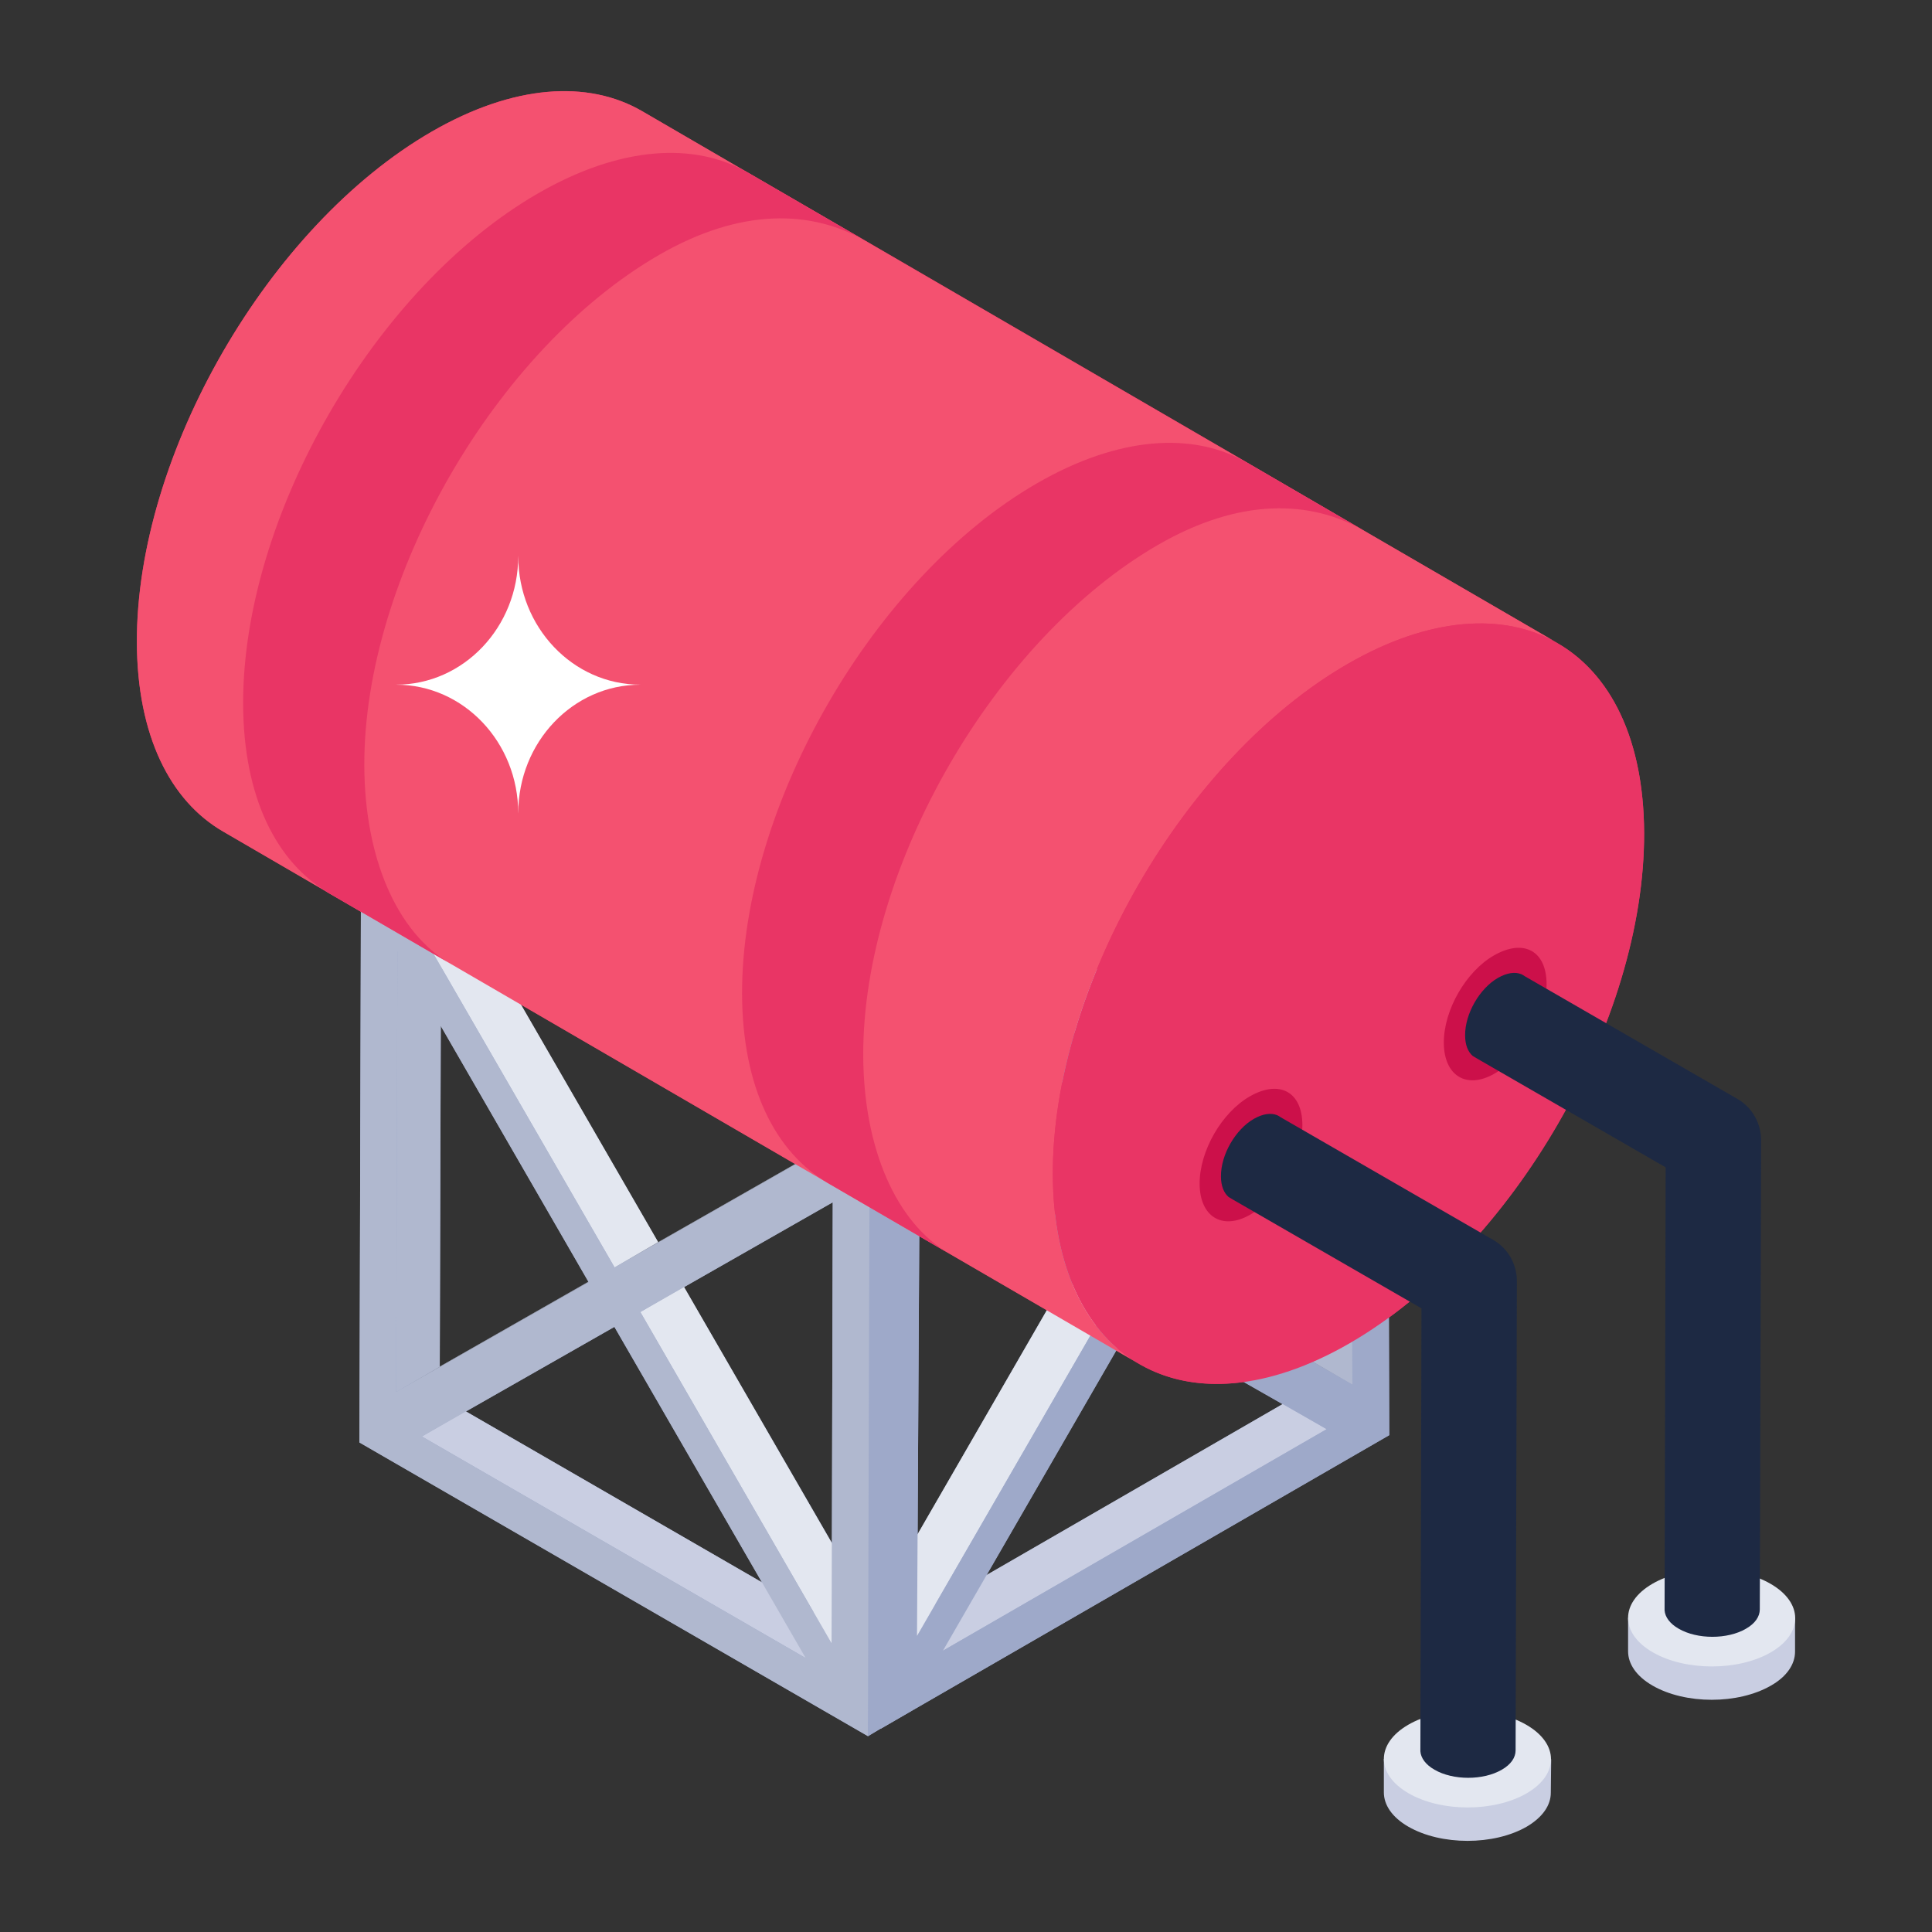 <?xml version="1.0" encoding="UTF-8"?> <!-- Generator: Adobe Illustrator 22.0.1, SVG Export Plug-In . SVG Version: 6.00 Build 0) --> <svg xmlns="http://www.w3.org/2000/svg" xmlns:xlink="http://www.w3.org/1999/xlink" id="Layer_1" x="0px" y="0px" viewBox="0 0 53 53" style="enable-background:new 0 0 53 53;" xml:space="preserve"><rect x="0" y="0" width="53" height="53" fill="#333333" stroke="none"/> <style type="text/css"> .st0{enable-background:new ;} .st1{fill:#423D9B;} .st2{fill:#211A67;} .st3{fill:#F4D6D4;} .st4{fill:#F5C9C6;} .st5{fill:#E9E7FC;} .st6{fill:#78E75A;} .st7{fill:#57B3FE;} .st8{opacity:0.13;} .st9{fill:#3498DB;} .st10{fill:#DBA660;} .st11{fill:#4C5C75;} .st12{fill:#1D2943;} .st13{fill:#AA6256;} .st14{fill:#BF7D5A;} .st15{fill:#FFD06C;} .st16{fill:#FEBC1F;} .st17{fill:#FFFFFF;} .st18{fill:#9EA9C9;} .st19{fill:#DEDFFB;} .st20{fill:#B0B8CF;} .st21{fill:#C9CEE2;} .st22{fill:#72D561;} .st23{fill:#5EC363;} .st24{fill:#BC874D;} .st25{fill:#5094FF;} .st26{fill:#F45170;} .st27{fill:#638DFF;} .st28{fill:#F8F9FE;} .st29{fill:#8A4852;} .st30{fill:#FFDE9B;} .st31{fill:#F9A83D;} .st32{fill:#FFD475;} .st33{fill:#FFB961;} .st34{fill:#DF3260;} .st35{fill:#DD4A4A;} .st36{fill:#FFE2A9;} .st37{fill:#557ADC;} .st38{fill:#F7C05E;} .st39{fill:#C09549;} .st40{fill:#D7A652;} .st41{fill:#50B069;} .st42{fill:#566DF9;} .st43{fill:#497BFE;} .st44{fill:#38425D;} .st45{fill:#2E374C;} .st46{fill:#262E3F;} .st47{opacity:0.3;} .st48{opacity:0.2;} .st49{fill:#FEE05C;} .st50{fill:#986FF9;} .st51{fill:#B28AFD;} .st52{fill:#E93565;} .st53{fill:#7E5AF2;} .st54{fill:#6D4EEA;} .st55{fill:none;} .st56{fill:#E3E7F0;} .st57{clip-path:url(#SVGID_6_);enable-background:new ;} .st58{fill:#858585;} .st59{fill:#888888;} .st60{clip-path:url(#SVGID_8_);enable-background:new ;} .st61{clip-path:url(#SVGID_10_);enable-background:new ;} .st62{fill:#334985;} .st63{clip-path:url(#SVGID_12_);enable-background:new ;} .st64{clip-path:url(#SVGID_14_);enable-background:new ;} .st65{clip-path:url(#SVGID_16_);enable-background:new ;} .st66{clip-path:url(#SVGID_18_);enable-background:new ;} .st67{clip-path:url(#SVGID_20_);enable-background:new ;} .st68{clip-path:url(#SVGID_22_);enable-background:new ;} .st69{clip-path:url(#SVGID_24_);enable-background:new ;} .st70{fill:#818181;} .st71{clip-path:url(#SVGID_26_);enable-background:new ;} .st72{clip-path:url(#SVGID_28_);enable-background:new ;} .st73{clip-path:url(#SVGID_30_);enable-background:new ;} .st74{clip-path:url(#SVGID_32_);enable-background:new ;} .st75{clip-path:url(#SVGID_34_);enable-background:new ;} .st76{fill:#324781;} .st77{clip-path:url(#SVGID_36_);enable-background:new ;} .st78{clip-path:url(#SVGID_38_);enable-background:new ;} .st79{fill:#354B88;} .st80{clip-path:url(#SVGID_40_);enable-background:new ;} .st81{clip-path:url(#SVGID_42_);enable-background:new ;} .st82{clip-path:url(#SVGID_44_);enable-background:new ;} .st83{clip-path:url(#SVGID_46_);enable-background:new ;} .st84{clip-path:url(#SVGID_48_);enable-background:new ;} .st85{clip-path:url(#SVGID_50_);enable-background:new ;} .st86{clip-path:url(#SVGID_52_);enable-background:new ;} .st87{clip-path:url(#SVGID_54_);enable-background:new ;} .st88{clip-path:url(#SVGID_56_);enable-background:new ;} .st89{clip-path:url(#SVGID_58_);enable-background:new ;} .st90{clip-path:url(#SVGID_60_);enable-background:new ;} .st91{clip-path:url(#SVGID_62_);enable-background:new ;} .st92{clip-path:url(#SVGID_64_);enable-background:new ;} .st93{clip-path:url(#SVGID_66_);enable-background:new ;} .st94{clip-path:url(#SVGID_68_);enable-background:new ;} .st95{clip-path:url(#SVGID_70_);enable-background:new ;} .st96{clip-path:url(#SVGID_72_);enable-background:new ;} .st97{clip-path:url(#SVGID_74_);enable-background:new ;} .st98{clip-path:url(#SVGID_76_);enable-background:new ;} .st99{clip-path:url(#SVGID_78_);enable-background:new ;} .st100{clip-path:url(#SVGID_80_);enable-background:new ;} .st101{clip-path:url(#SVGID_82_);enable-background:new ;} .st102{clip-path:url(#SVGID_84_);enable-background:new ;} .st103{clip-path:url(#SVGID_86_);enable-background:new ;} .st104{clip-path:url(#SVGID_88_);enable-background:new ;} .st105{clip-path:url(#SVGID_90_);enable-background:new ;} .st106{clip-path:url(#SVGID_92_);enable-background:new ;} .st107{clip-path:url(#SVGID_94_);enable-background:new ;} .st108{clip-path:url(#SVGID_96_);enable-background:new ;} .st109{clip-path:url(#SVGID_98_);enable-background:new ;} .st110{clip-path:url(#SVGID_100_);enable-background:new ;} .st111{clip-path:url(#SVGID_102_);enable-background:new ;} .st112{clip-path:url(#SVGID_104_);enable-background:new ;} .st113{clip-path:url(#SVGID_106_);enable-background:new ;} .st114{clip-path:url(#SVGID_108_);enable-background:new ;} .st115{clip-path:url(#SVGID_110_);enable-background:new ;} .st116{clip-path:url(#SVGID_112_);enable-background:new ;} .st117{clip-path:url(#SVGID_114_);enable-background:new ;} .st118{clip-path:url(#SVGID_116_);enable-background:new ;} .st119{clip-path:url(#SVGID_118_);enable-background:new ;} .st120{clip-path:url(#SVGID_120_);enable-background:new ;} .st121{clip-path:url(#SVGID_122_);enable-background:new ;} .st122{clip-path:url(#SVGID_124_);enable-background:new ;} .st123{clip-path:url(#SVGID_126_);enable-background:new ;} .st124{clip-path:url(#SVGID_128_);enable-background:new ;} .st125{clip-path:url(#SVGID_130_);enable-background:new ;} .st126{clip-path:url(#SVGID_132_);enable-background:new ;} .st127{clip-path:url(#SVGID_134_);enable-background:new ;} .st128{clip-path:url(#SVGID_136_);enable-background:new ;} .st129{clip-path:url(#SVGID_138_);enable-background:new ;} .st130{clip-path:url(#SVGID_140_);enable-background:new ;} .st131{clip-path:url(#SVGID_142_);enable-background:new ;} .st132{clip-path:url(#SVGID_144_);enable-background:new ;} .st133{clip-path:url(#SVGID_146_);enable-background:new ;} .st134{clip-path:url(#SVGID_148_);enable-background:new ;} .st135{clip-path:url(#SVGID_150_);enable-background:new ;} .st136{clip-path:url(#SVGID_152_);enable-background:new ;} .st137{clip-path:url(#SVGID_154_);enable-background:new ;} .st138{clip-path:url(#SVGID_156_);enable-background:new ;} .st139{clip-path:url(#SVGID_158_);enable-background:new ;} .st140{clip-path:url(#SVGID_160_);enable-background:new ;} .st141{clip-path:url(#SVGID_162_);enable-background:new ;} .st142{clip-path:url(#SVGID_164_);enable-background:new ;} .st143{clip-path:url(#SVGID_166_);enable-background:new ;} .st144{clip-path:url(#SVGID_168_);enable-background:new ;} .st145{clip-path:url(#SVGID_170_);enable-background:new ;} .st146{clip-path:url(#SVGID_172_);enable-background:new ;} .st147{clip-path:url(#SVGID_174_);enable-background:new ;} .st148{clip-path:url(#SVGID_176_);enable-background:new ;} .st149{clip-path:url(#SVGID_178_);enable-background:new ;} .st150{clip-path:url(#SVGID_180_);enable-background:new ;} .st151{clip-path:url(#SVGID_182_);enable-background:new ;} .st152{clip-path:url(#SVGID_184_);enable-background:new ;} .st153{clip-path:url(#SVGID_186_);enable-background:new ;} .st154{clip-path:url(#SVGID_188_);enable-background:new ;} .st155{clip-path:url(#SVGID_190_);enable-background:new ;} .st156{clip-path:url(#SVGID_192_);enable-background:new ;} .st157{clip-path:url(#SVGID_194_);enable-background:new ;} .st158{clip-path:url(#SVGID_196_);enable-background:new ;} .st159{clip-path:url(#SVGID_198_);enable-background:new ;} .st160{clip-path:url(#SVGID_200_);enable-background:new ;} .st161{clip-path:url(#SVGID_202_);enable-background:new ;} .st162{clip-path:url(#SVGID_204_);enable-background:new ;} .st163{clip-path:url(#SVGID_206_);enable-background:new ;} .st164{clip-path:url(#SVGID_208_);enable-background:new ;} .st165{clip-path:url(#SVGID_210_);enable-background:new ;} .st166{clip-path:url(#SVGID_212_);enable-background:new ;} .st167{clip-path:url(#SVGID_214_);enable-background:new ;} .st168{clip-path:url(#SVGID_216_);enable-background:new ;} .st169{clip-path:url(#SVGID_218_);enable-background:new ;} .st170{clip-path:url(#SVGID_220_);enable-background:new ;} .st171{clip-path:url(#SVGID_222_);enable-background:new ;} .st172{clip-path:url(#SVGID_224_);enable-background:new ;} .st173{clip-path:url(#SVGID_226_);enable-background:new ;} .st174{clip-path:url(#SVGID_228_);enable-background:new ;} .st175{clip-path:url(#SVGID_230_);enable-background:new ;} .st176{clip-path:url(#SVGID_232_);enable-background:new ;} .st177{clip-path:url(#SVGID_234_);enable-background:new ;} .st178{clip-path:url(#SVGID_236_);enable-background:new ;} .st179{clip-path:url(#SVGID_238_);enable-background:new ;} .st180{clip-path:url(#SVGID_240_);enable-background:new ;} .st181{clip-path:url(#SVGID_242_);enable-background:new ;} .st182{clip-path:url(#SVGID_244_);enable-background:new ;} .st183{clip-path:url(#SVGID_246_);enable-background:new ;} .st184{clip-path:url(#SVGID_248_);enable-background:new ;} .st185{clip-path:url(#SVGID_250_);enable-background:new ;} .st186{clip-path:url(#SVGID_252_);enable-background:new ;} .st187{clip-path:url(#SVGID_254_);enable-background:new ;} .st188{clip-path:url(#SVGID_256_);enable-background:new ;} .st189{clip-path:url(#SVGID_258_);enable-background:new ;} .st190{clip-path:url(#SVGID_260_);enable-background:new ;} .st191{clip-path:url(#SVGID_262_);enable-background:new ;} .st192{clip-path:url(#SVGID_264_);enable-background:new ;} .st193{clip-path:url(#SVGID_266_);enable-background:new ;} .st194{clip-path:url(#SVGID_268_);enable-background:new ;} .st195{clip-path:url(#SVGID_270_);enable-background:new ;} .st196{clip-path:url(#SVGID_272_);enable-background:new ;} .st197{clip-path:url(#SVGID_274_);enable-background:new ;} .st198{clip-path:url(#SVGID_276_);enable-background:new ;} .st199{clip-path:url(#SVGID_278_);enable-background:new ;} .st200{clip-path:url(#SVGID_280_);enable-background:new ;} .st201{clip-path:url(#SVGID_282_);enable-background:new ;} .st202{clip-path:url(#SVGID_284_);enable-background:new ;} .st203{clip-path:url(#SVGID_286_);enable-background:new ;} .st204{clip-path:url(#SVGID_288_);enable-background:new ;} .st205{clip-path:url(#SVGID_290_);enable-background:new ;} .st206{clip-path:url(#SVGID_292_);enable-background:new ;} .st207{clip-path:url(#SVGID_294_);enable-background:new ;} .st208{clip-path:url(#SVGID_296_);enable-background:new ;} .st209{clip-path:url(#SVGID_298_);enable-background:new ;} .st210{clip-path:url(#SVGID_300_);enable-background:new ;} .st211{clip-path:url(#SVGID_302_);enable-background:new ;} .st212{clip-path:url(#SVGID_304_);enable-background:new ;} .st213{clip-path:url(#SVGID_306_);enable-background:new ;} .st214{clip-path:url(#SVGID_308_);enable-background:new ;} .st215{clip-path:url(#SVGID_310_);enable-background:new ;} .st216{clip-path:url(#SVGID_312_);enable-background:new ;} .st217{clip-path:url(#SVGID_314_);enable-background:new ;} .st218{clip-path:url(#SVGID_316_);enable-background:new ;} .st219{clip-path:url(#SVGID_318_);enable-background:new ;} .st220{clip-path:url(#SVGID_320_);enable-background:new ;} .st221{clip-path:url(#SVGID_322_);enable-background:new ;} .st222{clip-path:url(#SVGID_324_);enable-background:new ;} .st223{clip-path:url(#SVGID_326_);enable-background:new ;} .st224{clip-path:url(#SVGID_328_);enable-background:new ;} .st225{clip-path:url(#SVGID_330_);enable-background:new ;} .st226{clip-path:url(#SVGID_332_);enable-background:new ;} .st227{clip-path:url(#SVGID_334_);enable-background:new ;} .st228{clip-path:url(#SVGID_336_);enable-background:new ;} .st229{clip-path:url(#SVGID_338_);enable-background:new ;} .st230{clip-path:url(#SVGID_340_);enable-background:new ;} .st231{clip-path:url(#SVGID_342_);enable-background:new ;} .st232{clip-path:url(#SVGID_344_);enable-background:new ;} .st233{clip-path:url(#SVGID_346_);enable-background:new ;} .st234{clip-path:url(#SVGID_348_);enable-background:new ;} .st235{clip-path:url(#SVGID_350_);enable-background:new ;} .st236{clip-path:url(#SVGID_352_);enable-background:new ;} .st237{clip-path:url(#SVGID_354_);enable-background:new ;} .st238{clip-path:url(#SVGID_356_);enable-background:new ;} .st239{clip-path:url(#SVGID_358_);enable-background:new ;} .st240{clip-path:url(#SVGID_360_);enable-background:new ;} .st241{clip-path:url(#SVGID_362_);enable-background:new ;} .st242{clip-path:url(#SVGID_364_);enable-background:new ;} .st243{clip-path:url(#SVGID_366_);enable-background:new ;} .st244{clip-path:url(#SVGID_368_);enable-background:new ;} .st245{clip-path:url(#SVGID_370_);enable-background:new ;} .st246{clip-path:url(#SVGID_372_);enable-background:new ;} .st247{clip-path:url(#SVGID_374_);enable-background:new ;} .st248{clip-path:url(#SVGID_376_);enable-background:new ;} .st249{clip-path:url(#SVGID_378_);enable-background:new ;} .st250{clip-path:url(#SVGID_380_);enable-background:new ;} .st251{clip-path:url(#SVGID_382_);enable-background:new ;} .st252{clip-path:url(#SVGID_384_);enable-background:new ;} .st253{clip-path:url(#SVGID_386_);enable-background:new ;} .st254{clip-path:url(#SVGID_388_);enable-background:new ;} .st255{clip-path:url(#SVGID_390_);enable-background:new ;} .st256{clip-path:url(#SVGID_392_);enable-background:new ;} .st257{clip-path:url(#SVGID_394_);enable-background:new ;} .st258{clip-path:url(#SVGID_396_);enable-background:new ;} .st259{clip-path:url(#SVGID_398_);enable-background:new ;} .st260{clip-path:url(#SVGID_400_);enable-background:new ;} .st261{clip-path:url(#SVGID_402_);enable-background:new ;} .st262{clip-path:url(#SVGID_404_);enable-background:new ;} .st263{clip-path:url(#SVGID_406_);enable-background:new ;} .st264{clip-path:url(#SVGID_408_);enable-background:new ;} .st265{clip-path:url(#SVGID_410_);enable-background:new ;} .st266{clip-path:url(#SVGID_412_);enable-background:new ;} .st267{clip-path:url(#SVGID_414_);enable-background:new ;} .st268{clip-path:url(#SVGID_416_);enable-background:new ;} .st269{clip-path:url(#SVGID_418_);enable-background:new ;} .st270{clip-path:url(#SVGID_420_);enable-background:new ;} .st271{clip-path:url(#SVGID_422_);enable-background:new ;} .st272{clip-path:url(#SVGID_424_);enable-background:new ;} .st273{clip-path:url(#SVGID_426_);enable-background:new ;} .st274{clip-path:url(#SVGID_428_);enable-background:new ;} .st275{clip-path:url(#SVGID_430_);enable-background:new ;} .st276{clip-path:url(#SVGID_432_);enable-background:new ;} .st277{clip-path:url(#SVGID_434_);enable-background:new ;} .st278{clip-path:url(#SVGID_436_);enable-background:new ;} .st279{clip-path:url(#SVGID_438_);enable-background:new ;} .st280{clip-path:url(#SVGID_440_);enable-background:new ;} .st281{clip-path:url(#SVGID_442_);enable-background:new ;} .st282{clip-path:url(#SVGID_444_);enable-background:new ;} .st283{clip-path:url(#SVGID_446_);enable-background:new ;} .st284{clip-path:url(#SVGID_448_);enable-background:new ;} .st285{clip-path:url(#SVGID_450_);enable-background:new ;} .st286{clip-path:url(#SVGID_452_);enable-background:new ;} .st287{clip-path:url(#SVGID_454_);enable-background:new ;} .st288{clip-path:url(#SVGID_456_);enable-background:new ;} .st289{clip-path:url(#SVGID_458_);enable-background:new ;} .st290{clip-path:url(#SVGID_460_);enable-background:new ;} .st291{clip-path:url(#SVGID_462_);enable-background:new ;} .st292{clip-path:url(#SVGID_464_);enable-background:new ;} .st293{clip-path:url(#SVGID_466_);enable-background:new ;} .st294{clip-path:url(#SVGID_468_);enable-background:new ;} .st295{clip-path:url(#SVGID_470_);enable-background:new ;} .st296{clip-path:url(#SVGID_472_);enable-background:new ;} .st297{clip-path:url(#SVGID_474_);enable-background:new ;} .st298{clip-path:url(#SVGID_476_);enable-background:new ;} .st299{clip-path:url(#SVGID_478_);enable-background:new ;} .st300{clip-path:url(#SVGID_480_);enable-background:new ;} .st301{clip-path:url(#SVGID_482_);enable-background:new ;} .st302{clip-path:url(#SVGID_484_);enable-background:new ;} .st303{clip-path:url(#SVGID_486_);enable-background:new ;} .st304{clip-path:url(#SVGID_488_);enable-background:new ;} .st305{clip-path:url(#SVGID_490_);enable-background:new ;} .st306{clip-path:url(#SVGID_492_);enable-background:new ;} .st307{clip-path:url(#SVGID_494_);enable-background:new ;} .st308{clip-path:url(#SVGID_496_);enable-background:new ;} .st309{clip-path:url(#SVGID_498_);enable-background:new ;} .st310{clip-path:url(#SVGID_500_);enable-background:new ;} .st311{clip-path:url(#SVGID_502_);enable-background:new ;} .st312{clip-path:url(#SVGID_504_);enable-background:new ;} .st313{clip-path:url(#SVGID_506_);enable-background:new ;} .st314{clip-path:url(#SVGID_508_);enable-background:new ;} .st315{clip-path:url(#SVGID_510_);enable-background:new ;} .st316{clip-path:url(#SVGID_512_);enable-background:new ;} .st317{clip-path:url(#SVGID_514_);enable-background:new ;} .st318{clip-path:url(#SVGID_516_);enable-background:new ;} .st319{clip-path:url(#SVGID_518_);enable-background:new ;} .st320{clip-path:url(#SVGID_520_);enable-background:new ;} .st321{clip-path:url(#SVGID_522_);enable-background:new ;} .st322{clip-path:url(#SVGID_524_);enable-background:new ;} .st323{clip-path:url(#SVGID_526_);enable-background:new ;} .st324{clip-path:url(#SVGID_528_);enable-background:new ;} .st325{clip-path:url(#SVGID_530_);enable-background:new ;} .st326{clip-path:url(#SVGID_532_);enable-background:new ;} .st327{clip-path:url(#SVGID_534_);enable-background:new ;} .st328{clip-path:url(#SVGID_536_);enable-background:new ;} .st329{clip-path:url(#SVGID_538_);enable-background:new ;} .st330{clip-path:url(#SVGID_540_);enable-background:new ;} .st331{clip-path:url(#SVGID_542_);enable-background:new ;} .st332{clip-path:url(#SVGID_544_);enable-background:new ;} .st333{clip-path:url(#SVGID_546_);enable-background:new ;} .st334{clip-path:url(#SVGID_548_);enable-background:new ;} .st335{clip-path:url(#SVGID_550_);enable-background:new ;} .st336{clip-path:url(#SVGID_552_);enable-background:new ;} .st337{clip-path:url(#SVGID_554_);enable-background:new ;} .st338{clip-path:url(#SVGID_556_);enable-background:new ;} .st339{clip-path:url(#SVGID_558_);enable-background:new ;} .st340{clip-path:url(#SVGID_560_);enable-background:new ;} .st341{clip-path:url(#SVGID_562_);enable-background:new ;} .st342{clip-path:url(#SVGID_564_);enable-background:new ;} .st343{clip-path:url(#SVGID_566_);enable-background:new ;} .st344{clip-path:url(#SVGID_568_);enable-background:new ;} .st345{clip-path:url(#SVGID_570_);enable-background:new ;} .st346{clip-path:url(#SVGID_572_);enable-background:new ;} .st347{clip-path:url(#SVGID_574_);enable-background:new ;} .st348{clip-path:url(#SVGID_576_);enable-background:new ;} .st349{clip-path:url(#SVGID_578_);enable-background:new ;} .st350{clip-path:url(#SVGID_580_);enable-background:new ;} .st351{clip-path:url(#SVGID_584_);} .st352{fill:#C4C7CF;} .st353{fill:#CEA03A;} .st354{fill:#2D2C2B;} .st355{fill:#111D33;} .st356{fill:#D6D4D2;} .st357{fill:#F3F1FC;} .st358{fill:#CC104A;} .st359{fill:#414F65;} .st360{fill:#3B475A;} .st361{fill:#29313F;} .st362{opacity:0.5;} .st363{fill:#FFDD95;} .st364{fill:#BD8F53;} .st365{fill:#792D2D;} .st366{opacity:0.6;} .st367{fill:#ABABA9;} .st368{fill:#F1F6FA;} .st369{fill:#D4DAEA;} .st370{fill:#DCDCDC;} .st371{fill:#ECF0F1;} .st372{fill:#777676;} .st373{fill:#FFE44B;} .st374{fill:#98A7BA;} .st375{fill:#725652;} .st376{fill:#EDEEF2;} .st377{fill:#8FABFE;} .st378{fill:#678AEE;} .st379{fill:#FDFEFE;} .st380{fill:#4878FE;} .st381{fill:#CCCECE;} .st382{fill:#5B5E71;} .st383{fill:#474B59;} .st384{fill:#9E501B;} .st385{fill:#D4D6D6;} .st386{fill:#6146BB;} .st387{clip-path:url(#SVGID_586_);enable-background:new ;} .st388{fill:#797978;} .st389{clip-path:url(#SVGID_588_);enable-background:new ;} .st390{clip-path:url(#SVGID_590_);enable-background:new ;} .st391{clip-path:url(#SVGID_592_);enable-background:new ;} .st392{fill:#323232;} .st393{clip-path:url(#SVGID_594_);enable-background:new ;} .st394{clip-path:url(#SVGID_596_);enable-background:new ;} .st395{clip-path:url(#SVGID_598_);enable-background:new ;} .st396{clip-path:url(#SVGID_600_);enable-background:new ;} .st397{clip-path:url(#SVGID_602_);enable-background:new ;} .st398{clip-path:url(#SVGID_604_);enable-background:new ;} .st399{clip-path:url(#SVGID_606_);enable-background:new ;} .st400{clip-path:url(#SVGID_608_);enable-background:new ;} .st401{clip-path:url(#SVGID_610_);enable-background:new ;} .st402{clip-path:url(#SVGID_612_);enable-background:new ;} .st403{clip-path:url(#SVGID_614_);enable-background:new ;} .st404{clip-path:url(#SVGID_616_);enable-background:new ;} .st405{clip-path:url(#SVGID_618_);enable-background:new ;} .st406{clip-path:url(#SVGID_620_);enable-background:new ;} .st407{clip-path:url(#SVGID_622_);enable-background:new ;} .st408{clip-path:url(#SVGID_624_);enable-background:new ;} .st409{clip-path:url(#SVGID_626_);enable-background:new ;} .st410{clip-path:url(#SVGID_628_);enable-background:new ;} .st411{clip-path:url(#SVGID_630_);} .st412{clip-path:url(#SVGID_632_);enable-background:new ;} .st413{fill:#C4C2C0;} .st414{clip-path:url(#SVGID_634_);enable-background:new ;} .st415{clip-path:url(#SVGID_636_);} .st416{clip-path:url(#SVGID_638_);enable-background:new ;} .st417{clip-path:url(#SVGID_640_);enable-background:new ;} .st418{clip-path:url(#SVGID_642_);enable-background:new ;} .st419{clip-path:url(#SVGID_644_);enable-background:new ;} .st420{clip-path:url(#SVGID_646_);enable-background:new ;} .st421{clip-path:url(#SVGID_648_);enable-background:new ;} .st422{clip-path:url(#SVGID_650_);enable-background:new ;} .st423{clip-path:url(#SVGID_652_);} .st424{clip-path:url(#SVGID_654_);enable-background:new ;} .st425{clip-path:url(#SVGID_656_);enable-background:new ;} .st426{clip-path:url(#SVGID_658_);enable-background:new ;} .st427{clip-path:url(#SVGID_660_);enable-background:new ;} .st428{clip-path:url(#SVGID_662_);enable-background:new ;} .st429{clip-path:url(#SVGID_664_);enable-background:new ;} .st430{clip-path:url(#SVGID_666_);} .st431{clip-path:url(#SVGID_668_);enable-background:new ;} .st432{clip-path:url(#SVGID_670_);enable-background:new ;} .st433{opacity:0.25;} .st434{fill:#6BB4F9;} .st435{fill:#A7ADB1;} .st436{fill:#74787B;} .st437{fill:#BBC1C6;} .st438{opacity:0.7;} .st439{fill:#EAEFEF;} .st440{opacity:0;} .st441{fill:#C4C3C1;} .st442{fill:#888886;} .st443{fill:#C7C6C4;} .st444{fill:#EFC348;} .st445{fill:#FFD651;} .st446{fill:#987E11;} .st447{fill:#21201F;} .st448{fill:#8D9AB7;} .st449{fill:#383736;} .st450{fill:#E63044;} .st451{fill:#6EBA6E;} .st452{fill:#BAC1CE;} .st453{fill:#EF4E77;} .st454{fill:#343331;} .st455{fill:#DB4545;} .st456{fill:#CED0ED;} .st457{fill:#464957;} .st458{fill:#825B38;} .st459{fill:#BA970C;} .st460{fill:#FED57A;} .st461{fill:#C82E57;} .st462{fill:#526778;} .st463{fill:#C4C6C6;} .st464{fill:#3C4769;} .st465{fill:#8D9799;} .st466{fill:#F25A5A;} .st467{fill:#4A4A4A;} .st468{opacity:0.4;} .st469{opacity:0.35;} .st470{fill:#449659;} .st471{fill:#D9E0E6;} .st472{fill:#E9E8E6;} .st473{fill:#242322;} .st474{fill:#434240;} .st475{fill:#CBCFCF;} .st476{fill:#A4850A;} .st477{fill:#BA980C;} .st478{fill:#C92D5D;} .st479{fill:#3E535E;} .st480{fill:#FE90A9;} .st481{fill:#5564D7;} .st482{fill:#B2B0AF;} .st483{fill:#BEBEBE;} .st484{fill:#CC4848;} .st485{fill:#6C6F79;} .st486{fill:#ADB2C3;} .st487{fill:#8891AD;} .st488{fill:#F3A250;} .st489{fill:#8D613A;} .st490{fill:#774B24;} .st491{fill:#7D808C;} .st492{clip-path:url(#SVGID_674_);enable-background:new ;} .st493{fill:#7C5933;} .st494{fill:#785631;} .st495{fill:#755430;} .st496{fill:#71512E;} .st497{fill:#6D4E2D;} .st498{clip-path:url(#SVGID_676_);enable-background:new ;} .st499{fill:#755332;} .st500{fill:#725130;} .st501{fill:#6E4E2F;} .st502{fill:#6B4C2D;} .st503{fill:#67492C;} .st504{clip-path:url(#SVGID_678_);enable-background:new ;} .st505{fill:#624628;} .st506{clip-path:url(#SVGID_680_);enable-background:new ;} .st507{fill:#845E36;} .st508{fill:#876137;} .st509{fill:#805C34;} .st510{fill:#694C2B;} .st511{fill:#66492A;} .st512{clip-path:url(#SVGID_682_);enable-background:new ;} .st513{fill:#7D5835;} .st514{fill:#805B36;} .st515{fill:#795633;} .st516{fill:#64472A;} .st517{fill:#604429;} .st518{fill:#5D4227;} .st519{clip-path:url(#SVGID_684_);enable-background:new ;} .st520{clip-path:url(#SVGID_686_);enable-background:new ;} .st521{clip-path:url(#SVGID_688_);enable-background:new ;} .st522{clip-path:url(#SVGID_690_);enable-background:new ;} .st523{clip-path:url(#SVGID_692_);enable-background:new ;} .st524{clip-path:url(#SVGID_694_);enable-background:new ;} .st525{clip-path:url(#SVGID_696_);enable-background:new ;} .st526{clip-path:url(#SVGID_698_);enable-background:new ;} .st527{clip-path:url(#SVGID_700_);enable-background:new ;} .st528{clip-path:url(#SVGID_702_);enable-background:new ;} .st529{clip-path:url(#SVGID_704_);enable-background:new ;} .st530{clip-path:url(#SVGID_706_);enable-background:new ;} .st531{clip-path:url(#SVGID_708_);enable-background:new ;} .st532{clip-path:url(#SVGID_710_);enable-background:new ;} .st533{clip-path:url(#SVGID_712_);enable-background:new ;} .st534{clip-path:url(#SVGID_714_);enable-background:new ;} .st535{clip-path:url(#SVGID_716_);enable-background:new ;} .st536{clip-path:url(#SVGID_718_);enable-background:new ;} .st537{clip-path:url(#SVGID_720_);enable-background:new ;} .st538{clip-path:url(#SVGID_722_);enable-background:new ;} .st539{clip-path:url(#SVGID_724_);enable-background:new ;} .st540{clip-path:url(#SVGID_726_);enable-background:new ;} .st541{clip-path:url(#SVGID_728_);enable-background:new ;} .st542{clip-path:url(#SVGID_730_);enable-background:new ;} .st543{clip-path:url(#SVGID_732_);enable-background:new ;} .st544{clip-path:url(#SVGID_734_);enable-background:new ;} .st545{clip-path:url(#SVGID_736_);enable-background:new ;} .st546{clip-path:url(#SVGID_738_);enable-background:new ;} .st547{clip-path:url(#SVGID_740_);enable-background:new ;} .st548{clip-path:url(#SVGID_742_);enable-background:new ;} .st549{clip-path:url(#SVGID_744_);enable-background:new ;} .st550{clip-path:url(#SVGID_746_);enable-background:new ;} .st551{clip-path:url(#SVGID_748_);enable-background:new ;} .st552{clip-path:url(#SVGID_750_);enable-background:new ;} .st553{clip-path:url(#SVGID_752_);enable-background:new ;} .st554{clip-path:url(#SVGID_754_);enable-background:new ;} .st555{clip-path:url(#SVGID_756_);enable-background:new ;} .st556{clip-path:url(#SVGID_758_);enable-background:new ;} .st557{clip-path:url(#SVGID_760_);enable-background:new ;} .st558{clip-path:url(#SVGID_762_);enable-background:new ;} .st559{clip-path:url(#SVGID_764_);enable-background:new ;} .st560{clip-path:url(#SVGID_766_);enable-background:new ;} .st561{clip-path:url(#SVGID_768_);enable-background:new ;} .st562{clip-path:url(#SVGID_770_);enable-background:new ;} .st563{clip-path:url(#SVGID_772_);enable-background:new ;} .st564{clip-path:url(#SVGID_774_);enable-background:new ;} .st565{clip-path:url(#SVGID_776_);enable-background:new ;} .st566{clip-path:url(#SVGID_778_);enable-background:new ;} .st567{clip-path:url(#SVGID_780_);enable-background:new ;} .st568{clip-path:url(#SVGID_782_);enable-background:new ;} .st569{clip-path:url(#SVGID_784_);enable-background:new ;} .st570{clip-path:url(#SVGID_786_);enable-background:new ;} .st571{clip-path:url(#SVGID_788_);enable-background:new ;} .st572{clip-path:url(#SVGID_790_);enable-background:new ;} .st573{clip-path:url(#SVGID_792_);enable-background:new ;} .st574{clip-path:url(#SVGID_794_);enable-background:new ;} .st575{clip-path:url(#SVGID_796_);enable-background:new ;} .st576{clip-path:url(#SVGID_798_);enable-background:new ;} .st577{clip-path:url(#SVGID_800_);enable-background:new ;} .st578{clip-path:url(#SVGID_802_);enable-background:new ;} .st579{clip-path:url(#SVGID_804_);enable-background:new ;} .st580{clip-path:url(#SVGID_806_);enable-background:new ;} .st581{clip-path:url(#SVGID_808_);enable-background:new ;} .st582{clip-path:url(#SVGID_810_);enable-background:new ;} .st583{clip-path:url(#SVGID_812_);enable-background:new ;} .st584{clip-path:url(#SVGID_814_);enable-background:new ;} .st585{clip-path:url(#SVGID_816_);enable-background:new ;} .st586{clip-path:url(#SVGID_818_);enable-background:new ;} .st587{clip-path:url(#SVGID_820_);enable-background:new ;} .st588{clip-path:url(#SVGID_822_);enable-background:new ;} .st589{clip-path:url(#SVGID_824_);enable-background:new ;} .st590{clip-path:url(#SVGID_826_);enable-background:new ;} .st591{clip-path:url(#SVGID_828_);enable-background:new ;} .st592{clip-path:url(#SVGID_830_);enable-background:new ;} .st593{clip-path:url(#SVGID_832_);enable-background:new ;} .st594{clip-path:url(#SVGID_834_);enable-background:new ;} .st595{clip-path:url(#SVGID_836_);enable-background:new ;} .st596{clip-path:url(#SVGID_838_);enable-background:new ;} .st597{clip-path:url(#SVGID_840_);enable-background:new ;} .st598{clip-path:url(#SVGID_842_);enable-background:new ;} .st599{clip-path:url(#SVGID_844_);enable-background:new ;} .st600{clip-path:url(#SVGID_846_);enable-background:new ;} .st601{clip-path:url(#SVGID_848_);enable-background:new ;} .st602{clip-path:url(#SVGID_850_);enable-background:new ;} .st603{clip-path:url(#SVGID_852_);enable-background:new ;} .st604{clip-path:url(#SVGID_854_);enable-background:new ;} .st605{clip-path:url(#SVGID_856_);enable-background:new ;} .st606{clip-path:url(#SVGID_858_);enable-background:new ;} .st607{clip-path:url(#SVGID_860_);enable-background:new ;} .st608{clip-path:url(#SVGID_862_);enable-background:new ;} .st609{clip-path:url(#SVGID_864_);enable-background:new ;} .st610{clip-path:url(#SVGID_866_);enable-background:new ;} .st611{clip-path:url(#SVGID_868_);enable-background:new ;} .st612{clip-path:url(#SVGID_870_);enable-background:new ;} .st613{clip-path:url(#SVGID_872_);enable-background:new ;} .st614{clip-path:url(#SVGID_874_);enable-background:new ;} .st615{clip-path:url(#SVGID_876_);enable-background:new ;} .st616{clip-path:url(#SVGID_878_);enable-background:new ;} .st617{clip-path:url(#SVGID_880_);enable-background:new ;} .st618{clip-path:url(#SVGID_882_);enable-background:new ;} .st619{clip-path:url(#SVGID_884_);enable-background:new ;} .st620{clip-path:url(#SVGID_886_);enable-background:new ;} .st621{clip-path:url(#SVGID_888_);enable-background:new ;} .st622{clip-path:url(#SVGID_890_);enable-background:new ;} .st623{clip-path:url(#SVGID_892_);enable-background:new ;} .st624{clip-path:url(#SVGID_894_);enable-background:new ;} .st625{clip-path:url(#SVGID_896_);enable-background:new ;} .st626{clip-path:url(#SVGID_898_);enable-background:new ;} .st627{clip-path:url(#SVGID_900_);enable-background:new ;} .st628{clip-path:url(#SVGID_902_);enable-background:new ;} .st629{clip-path:url(#SVGID_904_);enable-background:new ;} .st630{clip-path:url(#SVGID_906_);enable-background:new ;} .st631{clip-path:url(#SVGID_908_);enable-background:new ;} .st632{clip-path:url(#SVGID_910_);enable-background:new ;} .st633{clip-path:url(#SVGID_912_);enable-background:new ;} .st634{clip-path:url(#SVGID_914_);enable-background:new ;} .st635{clip-path:url(#SVGID_916_);enable-background:new ;} .st636{clip-path:url(#SVGID_918_);enable-background:new ;} .st637{clip-path:url(#SVGID_920_);enable-background:new ;} .st638{clip-path:url(#SVGID_922_);enable-background:new ;} .st639{clip-path:url(#SVGID_924_);enable-background:new ;} .st640{clip-path:url(#SVGID_926_);enable-background:new ;} .st641{clip-path:url(#SVGID_928_);enable-background:new ;} .st642{clip-path:url(#SVGID_930_);enable-background:new ;} .st643{clip-path:url(#SVGID_932_);enable-background:new ;} .st644{clip-path:url(#SVGID_934_);enable-background:new ;} .st645{clip-path:url(#SVGID_936_);enable-background:new ;} .st646{clip-path:url(#SVGID_938_);enable-background:new ;} .st647{clip-path:url(#SVGID_940_);enable-background:new ;} .st648{clip-path:url(#SVGID_942_);enable-background:new ;} .st649{clip-path:url(#SVGID_944_);enable-background:new ;} .st650{clip-path:url(#SVGID_946_);enable-background:new ;} .st651{clip-path:url(#SVGID_948_);enable-background:new ;} .st652{clip-path:url(#SVGID_950_);enable-background:new ;} .st653{clip-path:url(#SVGID_952_);enable-background:new ;} .st654{clip-path:url(#SVGID_954_);enable-background:new ;} .st655{clip-path:url(#SVGID_956_);enable-background:new ;} .st656{clip-path:url(#SVGID_958_);enable-background:new ;} .st657{clip-path:url(#SVGID_960_);enable-background:new ;} .st658{clip-path:url(#SVGID_962_);enable-background:new ;} .st659{clip-path:url(#SVGID_964_);enable-background:new ;} .st660{clip-path:url(#SVGID_966_);enable-background:new ;} .st661{clip-path:url(#SVGID_968_);enable-background:new ;} .st662{clip-path:url(#SVGID_970_);enable-background:new ;} .st663{clip-path:url(#SVGID_972_);enable-background:new ;} .st664{clip-path:url(#SVGID_974_);enable-background:new ;} .st665{clip-path:url(#SVGID_976_);enable-background:new ;} .st666{clip-path:url(#SVGID_978_);enable-background:new ;} .st667{clip-path:url(#SVGID_980_);enable-background:new ;} .st668{clip-path:url(#SVGID_982_);enable-background:new ;} .st669{clip-path:url(#SVGID_984_);enable-background:new ;} .st670{clip-path:url(#SVGID_986_);enable-background:new ;} .st671{clip-path:url(#SVGID_988_);enable-background:new ;} .st672{clip-path:url(#SVGID_990_);enable-background:new ;} .st673{clip-path:url(#SVGID_992_);enable-background:new ;} .st674{clip-path:url(#SVGID_994_);enable-background:new ;} .st675{clip-path:url(#SVGID_996_);enable-background:new ;} .st676{clip-path:url(#SVGID_998_);enable-background:new ;} .st677{clip-path:url(#SVGID_1000_);enable-background:new ;} .st678{clip-path:url(#SVGID_1002_);enable-background:new ;} .st679{clip-path:url(#SVGID_1004_);enable-background:new ;} .st680{clip-path:url(#SVGID_1006_);enable-background:new ;} .st681{clip-path:url(#SVGID_1008_);enable-background:new ;} .st682{clip-path:url(#SVGID_1010_);enable-background:new ;} .st683{clip-path:url(#SVGID_1012_);enable-background:new ;} .st684{clip-path:url(#SVGID_1014_);enable-background:new ;} .st685{clip-path:url(#SVGID_1016_);enable-background:new ;} .st686{clip-path:url(#SVGID_1018_);enable-background:new ;} .st687{clip-path:url(#SVGID_1020_);enable-background:new ;} .st688{clip-path:url(#SVGID_1022_);enable-background:new ;} .st689{clip-path:url(#SVGID_1024_);enable-background:new ;} .st690{clip-path:url(#SVGID_1026_);enable-background:new ;} .st691{clip-path:url(#SVGID_1028_);enable-background:new ;} .st692{clip-path:url(#SVGID_1030_);enable-background:new ;} .st693{clip-path:url(#SVGID_1032_);enable-background:new ;} .st694{clip-path:url(#SVGID_1034_);enable-background:new ;} .st695{clip-path:url(#SVGID_1036_);enable-background:new ;} .st696{clip-path:url(#SVGID_1038_);enable-background:new ;} .st697{clip-path:url(#SVGID_1040_);enable-background:new ;} .st698{clip-path:url(#SVGID_1042_);enable-background:new ;} .st699{clip-path:url(#SVGID_1044_);enable-background:new ;} .st700{clip-path:url(#SVGID_1046_);enable-background:new ;} .st701{clip-path:url(#SVGID_1048_);enable-background:new ;} .st702{clip-path:url(#SVGID_1050_);enable-background:new ;} .st703{clip-path:url(#SVGID_1052_);enable-background:new ;} .st704{clip-path:url(#SVGID_1054_);enable-background:new ;} .st705{clip-path:url(#SVGID_1056_);enable-background:new ;} .st706{clip-path:url(#SVGID_1058_);enable-background:new ;} .st707{clip-path:url(#SVGID_1060_);enable-background:new ;} .st708{clip-path:url(#SVGID_1062_);enable-background:new ;} .st709{clip-path:url(#SVGID_1064_);enable-background:new ;} .st710{clip-path:url(#SVGID_1066_);enable-background:new ;} .st711{clip-path:url(#SVGID_1068_);enable-background:new ;} .st712{clip-path:url(#SVGID_1070_);enable-background:new ;} .st713{clip-path:url(#SVGID_1072_);enable-background:new ;} .st714{clip-path:url(#SVGID_1074_);enable-background:new ;} .st715{clip-path:url(#SVGID_1076_);enable-background:new ;} .st716{clip-path:url(#SVGID_1078_);enable-background:new ;} .st717{clip-path:url(#SVGID_1080_);enable-background:new ;} .st718{clip-path:url(#SVGID_1082_);enable-background:new ;} .st719{clip-path:url(#SVGID_1084_);enable-background:new ;} .st720{clip-path:url(#SVGID_1086_);enable-background:new ;} .st721{clip-path:url(#SVGID_1088_);enable-background:new ;} .st722{clip-path:url(#SVGID_1090_);enable-background:new ;} .st723{clip-path:url(#SVGID_1092_);enable-background:new ;} .st724{clip-path:url(#SVGID_1094_);enable-background:new ;} .st725{clip-path:url(#SVGID_1096_);enable-background:new ;} .st726{clip-path:url(#SVGID_1098_);enable-background:new ;} .st727{clip-path:url(#SVGID_1100_);enable-background:new ;} .st728{clip-path:url(#SVGID_1102_);enable-background:new ;} .st729{clip-path:url(#SVGID_1104_);enable-background:new ;} .st730{clip-path:url(#SVGID_1106_);enable-background:new ;} .st731{clip-path:url(#SVGID_1108_);enable-background:new ;} .st732{clip-path:url(#SVGID_1110_);enable-background:new ;} .st733{clip-path:url(#SVGID_1112_);enable-background:new ;} .st734{clip-path:url(#SVGID_1114_);enable-background:new ;} .st735{clip-path:url(#SVGID_1116_);enable-background:new ;} .st736{clip-path:url(#SVGID_1118_);enable-background:new ;} .st737{clip-path:url(#SVGID_1120_);enable-background:new ;} .st738{clip-path:url(#SVGID_1122_);enable-background:new ;} .st739{clip-path:url(#SVGID_1124_);enable-background:new ;} .st740{clip-path:url(#SVGID_1126_);enable-background:new ;} .st741{clip-path:url(#SVGID_1128_);enable-background:new ;} .st742{clip-path:url(#SVGID_1130_);enable-background:new ;} .st743{clip-path:url(#SVGID_1132_);enable-background:new ;} .st744{clip-path:url(#SVGID_1134_);enable-background:new ;} .st745{clip-path:url(#SVGID_1136_);enable-background:new ;} .st746{clip-path:url(#SVGID_1138_);enable-background:new ;} .st747{clip-path:url(#SVGID_1140_);enable-background:new ;} .st748{fill:#2F6088;} .st749{fill:#B6B9BA;} .st750{fill:#909293;} .st751{fill:#A2A4A5;} .st752{fill:#81D672;} .st753{fill:#EF7B56;} .st754{fill:#384457;} .st755{fill:#FA5F7F;} .st756{fill:#C8C8C6;} .st757{fill:#9F3B3B;} .st758{fill:#999997;} .st759{fill:#E5BD13;} .st760{opacity:0.55;} .st761{fill:#A8B4C2;} .st762{fill:#748BFD;} .st763{fill:#8D8F95;} .st764{fill:#5D6B7F;} .st765{fill:#C0C8D5;} .st766{fill:#0CA6EA;} .st767{clip-path:url(#SVGID_1142_);enable-background:new ;} .st768{clip-path:url(#SVGID_1144_);enable-background:new ;} .st769{clip-path:url(#SVGID_1146_);enable-background:new ;} .st770{clip-path:url(#SVGID_1148_);enable-background:new ;} .st771{fill:#333230;} .st772{fill:#222120;} .st773{clip-path:url(#SVGID_1150_);enable-background:new ;} .st774{fill:#2C2C2A;} .st775{fill:#2E2D2C;} .st776{clip-path:url(#SVGID_1152_);enable-background:new ;} .st777{fill:#232221;} .st778{clip-path:url(#SVGID_1154_);enable-background:new ;} .st779{clip-path:url(#SVGID_1156_);enable-background:new ;} .st780{fill:#656FEA;} .st781{fill:#EFAC41;} .st782{fill:#7B242C;} .st783{fill:#F34858;} .st784{fill:#DCB35D;} .st785{fill:#7E3F3F;} .st786{fill:#3A3937;} .st787{fill:#C5A53E;} .st788{fill:#41403E;} .st789{fill:#D4D2D0;} .st790{fill:#B8B7B5;} .st791{fill:#A5A4A2;} .st792{fill:#0059A1;} .st793{fill:#0070CA;} .st794{fill:#0064B4;} .st795{fill:#C8CBED;} .st796{fill:#B00E40;} .st797{fill:#19233A;} .st798{fill:#72BDDC;} .st799{fill:#E74C3C;} .st800{fill:#3F434F;} .st801{fill:#525566;} .st802{fill:#2ECC71;} .st803{fill:#F1C40F;} .st804{fill:#F9CF6B;} .st805{fill:#8390A0;} .st806{fill:#C3C7CF;} .st807{fill:#959597;} .st808{fill:#4B9ADB;} .st809{fill:#D1D0D9;} .st810{fill:#D6D7DB;} .st811{fill:#755933;} .st812{fill:#BC8F53;} .st813{fill:#DBB846;} .st814{fill:#C44141;} .st815{fill:#82C6E0;} </style> <g id="_x34_5"> <g> <g> <g> <path class="st18" d="M38.063,23.34l-1.19-0.69l-13.01,7.56l-12.76-7.36 l-1.2,0.69l-0.04,16.03l13.95,8.06l0.34-0.21h0.01l13.95-8.05 L38.063,23.34z M22.133,31.75L18.053,34.08l-4.05-7.01L22.133,31.75z M12.093,28.14l4.05,7.02l-4.08,2.33L12.093,28.14z M12.783,38.72 l4.07-2.32l4.05,7.01L12.783,38.72z M22.823,42.33l-4.06-7.02 l4.08-2.33L22.823,42.33z M33.953,26.89L29.913,33.87l-3.98-2.31 L33.953,26.89z M25.223,32.78l3.98,2.32l-4.03,6.99L25.223,32.78z M27.063,43.21l4.05-7.01l4.07,2.32L27.063,43.21z M31.823,34.96 l4.06-7.02l0.02,9.35L31.823,34.96z"></path> </g> <g> <g> <g class="st0"> <g> <path class="st52" d="M45.103,22.85c0.02,5.15-3.6,11.42-8.08,14 c-2.3,1.33-4.38,1.43-5.86,0.51l-5.12-2.97l-3.32-1.93 l-10.48-6.09l-3.21-1.86c-0.04-0.02-0.08-0.05-0.11-0.07 L6.123,22.81c-1.46-0.84-2.36-2.64-2.37-5.19 C3.743,12.47,7.363,6.2,11.843,3.61c2.25-1.3,4.29-1.42,5.77-0.56 l2.9,1.69h0.01l3.23,1.87L34.163,12.66 c0.02,0.01,0.03,0.02,0.05,0.03l3.22,1.88l5.31,3.08 c-0.1-0.06-0.21-0.12-0.32-0.16 C44.063,18.25,45.093,20.11,45.103,22.85z"></path> </g> </g> </g> </g> <g> <g> <g class="st0"> <g> <g> <polygon class="st21" points="25.867,45.284 24.671,44.589 35.199,38.511 36.395,39.206 "></polygon> </g> </g> <g> <g> <polygon class="st763" points="31.82,34.973 30.624,34.278 35.905,37.289 37.1,37.984 "></polygon> </g> </g> <g> <g> <polygon class="st20" points="37.1,37.984 35.905,37.289 35.87,25.192 37.066,25.886 "></polygon> </g> </g> <g> <g> <polygon class="st56" points="25.157,44.879 23.961,44.185 29.207,35.096 30.403,35.791 "></polygon> </g> </g> <g> <g> <polygon class="st56" points="31.108,34.569 29.913,33.875 35.16,24.787 36.356,25.482 "></polygon> </g> </g> <g> <g> <polygon class="st763" points="25.931,31.56 24.735,30.866 29.913,33.875 31.108,34.569 "></polygon> </g> </g> <g> <g> <polygon class="st21" points="24.216,31.395 23.021,30.7 36.868,22.646 38.064,23.341 "></polygon> </g> </g> <g> <g> <path class="st18" d="M24.216,31.395l13.847-8.054l0.045,16.03L24.159,47.425 L24.216,31.395z M37.1,37.984l-0.034-12.098l-5.246,9.086L37.1,37.984 M36.356,25.482l-10.425,6.078l5.177,3.009L36.356,25.482 M25.867,45.284 l10.528-6.078l-5.282-3.008L25.867,45.284 M25.225,32.782l-0.069,12.098 l5.246-9.089L25.225,32.782"></path> </g> </g> <g> <g> <polygon class="st20" points="24.159,47.425 22.963,46.73 23.021,30.7 24.216,31.395 "></polygon> </g> </g> </g> </g> <g> <g class="st0"> <g> <g> <polygon class="st21" points="22.102,45.485 23.297,44.79 12.769,38.712 11.573,39.406 "></polygon> </g> </g> <g> <g> <polygon class="st763" points="16.148,35.174 17.344,34.479 12.064,37.49 10.868,38.185 "></polygon> </g> </g> <g> <g> <polygon class="st20" points="10.868,38.185 12.064,37.49 12.098,25.392 10.902,26.087 "></polygon> </g> </g> <g> <g> <path class="st56" d="M22.987,44.582c0.103-0.376,0.323-0.722,0.516-1.069 l-4.742-8.216l-1.195,0.695l5.246,9.089l0.125-0.072 C22.934,44.873,22.945,44.733,22.987,44.582z"></path> </g> </g> <g> <g> <polygon class="st56" points="16.86,34.77 18.056,34.075 12.808,24.988 11.612,25.683 "></polygon> </g> </g> <g> <g> <polygon class="st763" points="22.14,31.761 23.336,31.066 18.056,34.075 16.86,34.77 "></polygon> </g> </g> <g> <g> <polygon class="st21" points="23.855,31.596 25.05,30.901 11.1,22.847 9.905,23.542 "></polygon> </g> </g> <g> <g> <path class="st20" d="M23.809,47.626L9.859,39.572L9.905,23.542l13.95,8.054 L23.809,47.626z M10.868,38.185l5.28-3.011l-5.246-9.086L10.868,38.185 M11.612,25.683l5.248,9.087l5.28-3.009L11.612,25.683 M22.102,45.485 l-5.246-9.086l-5.282,3.008L22.102,45.485 M22.846,32.983l-5.28,3.009 l5.246,9.089L22.846,32.983"></path> </g> </g> <g> <g> <polygon class="st18" points="23.809,47.626 25.005,46.931 25.05,30.901 23.855,31.596 "></polygon> </g> </g> </g> </g> </g> <g> <g> <g class="st0"> <g> <g> <path class="st26" d="M42.739,17.649c-1.476-0.856-3.519-0.734-5.772,0.567 c-4.478,2.585-8.1,8.855-8.085,14 c0.007,2.56,0.909,4.356,2.367,5.201L6.123,22.814 c-1.458-0.845-2.36-2.642-2.367-5.198 C3.742,12.469,7.364,6.198,11.841,3.614 c2.253-1.301,4.296-1.422,5.772-0.567L42.739,17.649z"></path> </g> </g> <g> <g> <path class="st52" d="M23.749,6.613c-1.476-0.856-3.417-0.92-5.67,0.381 c-4.478,2.585-8.1,8.855-8.085,14 c0.007,2.56,0.904,4.598,2.362,5.443L9.037,24.508 c-1.458-0.845-2.36-2.642-2.367-5.198 C6.656,14.162,10.278,7.892,14.756,5.307c2.253-1.301,4.296-1.422,5.772-0.567 L23.749,6.613z"></path> </g> </g> <g> <g> <path class="st52" d="M37.436,14.567c-1.476-0.856-3.417-0.92-5.67,0.381 c-4.478,2.585-8.1,8.855-8.085,14 c0.007,2.56,0.904,4.598,2.362,5.443l-3.319-1.929 c-1.458-0.845-2.36-2.642-2.367-5.198 c-0.014-5.148,3.608-11.418,8.085-14.003 c2.253-1.301,4.296-1.422,5.772-0.567L37.436,14.567z"></path> </g> </g> <g> <path class="st52" d="M36.967,18.215c-4.479,2.586-8.1,8.855-8.086,14.002 c0.015,5.147,3.659,7.221,8.138,4.635 c4.479-2.586,8.098-8.854,8.083-14.001 C45.089,17.704,41.447,15.628,36.967,18.215z"></path> </g> </g> </g> </g> </g> <g> <g> <g> <g class="st0"> <g> <g> <path class="st21" d="M42.553,48.26l-0.01,0.92c0,0.34-0.22,0.67-0.66,0.93 c-0.9,0.52-2.35,0.52-3.25,0c-0.45-0.26-0.67-0.6-0.67-0.94 v-0.92L42.553,48.26z"></path> </g> </g> <g> <g> <path class="st56" d="M41.872,47.316c0.898,0.518,0.902,1.359,0.011,1.878 c-0.893,0.519-2.345,0.519-3.242,0.001c-0.899-0.519-0.904-1.36-0.011-1.879 C39.521,46.797,40.973,46.797,41.872,47.316z"></path> </g> </g> </g> </g> <g> <g> <path class="st358" d="M34.284,30.078c0.822-0.471,1.441-0.121,1.444,0.782 s-0.612,1.992-1.434,2.463c-0.764,0.437-1.382,0.054-1.385-0.849 C32.906,31.57,33.52,30.515,34.284,30.078z"></path> </g> </g> <g> <g> <g> <path class="st12" d="M41.612,35.143l-0.035,12.874c0,0.196-0.126,0.387-0.379,0.531 c-0.505,0.296-1.337,0.296-1.846,0c-0.244-0.139-0.374-0.322-0.387-0.505 v-0.057l0.03-12.094l-5.162-2.978L33.703,32.836 c-0.131-0.113-0.209-0.305-0.209-0.566c-0.004-0.596,0.401-1.289,0.901-1.576 c0.253-0.144,0.475-0.17,0.644-0.1c0.035,0.017,0.065,0.035,0.096,0.057 l5.824,3.361C41.364,34.242,41.612,34.677,41.612,35.143z"></path> </g> </g> </g> </g> <g> <g> <g class="st0"> <g> <g> <path class="st21" d="M49.243,44.39v0.92c0,0.34-0.22,0.68-0.66,0.93 c-0.9,0.52-2.35,0.52-3.25,0c-0.45-0.26-0.67-0.6-0.67-0.94 v-0.92L49.243,44.39z"></path> </g> </g> <g> <g> <path class="st56" d="M48.571,43.448c0.898,0.518,0.902,1.359,0.011,1.878 c-0.893,0.519-2.345,0.519-3.242,0.001 c-0.899-0.519-0.904-1.36-0.011-1.879 C46.22,42.929,47.672,42.929,48.571,43.448z"></path> </g> </g> </g> </g> <g> <g> <path class="st358" d="M40.983,26.21c0.822-0.471,1.441-0.121,1.444,0.782 s-0.612,1.992-1.434,2.463c-0.764,0.437-1.382,0.054-1.385-0.849 S40.219,26.647,40.983,26.21z"></path> </g> </g> <g> <g> <g> <path class="st12" d="M48.311,31.276L48.276,44.149c0,0.196-0.126,0.387-0.379,0.531 c-0.505,0.296-1.337,0.296-1.846,0c-0.244-0.139-0.374-0.322-0.387-0.505 v-0.057l0.03-12.094l-5.162-2.978l-0.131-0.078 c-0.131-0.113-0.209-0.305-0.209-0.566 c-0.004-0.596,0.401-1.289,0.901-1.576c0.253-0.144,0.475-0.17,0.644-0.1 c0.035,0.017,0.065,0.035,0.096,0.057l5.824,3.361 C48.063,30.374,48.311,30.81,48.311,31.276z"></path> </g> </g> </g> </g> </g> </g> <g> <path class="st17" d="M17.565,18.782v0.001c-1.849,0-3.348,1.578-3.348,3.524H14.216 c0-1.946-1.499-3.524-3.348-3.524v-0.001c1.849,0,3.348-1.578,3.348-3.524h0.001 C14.217,17.204,15.716,18.782,17.565,18.782z"></path> </g> </g> </svg> 
